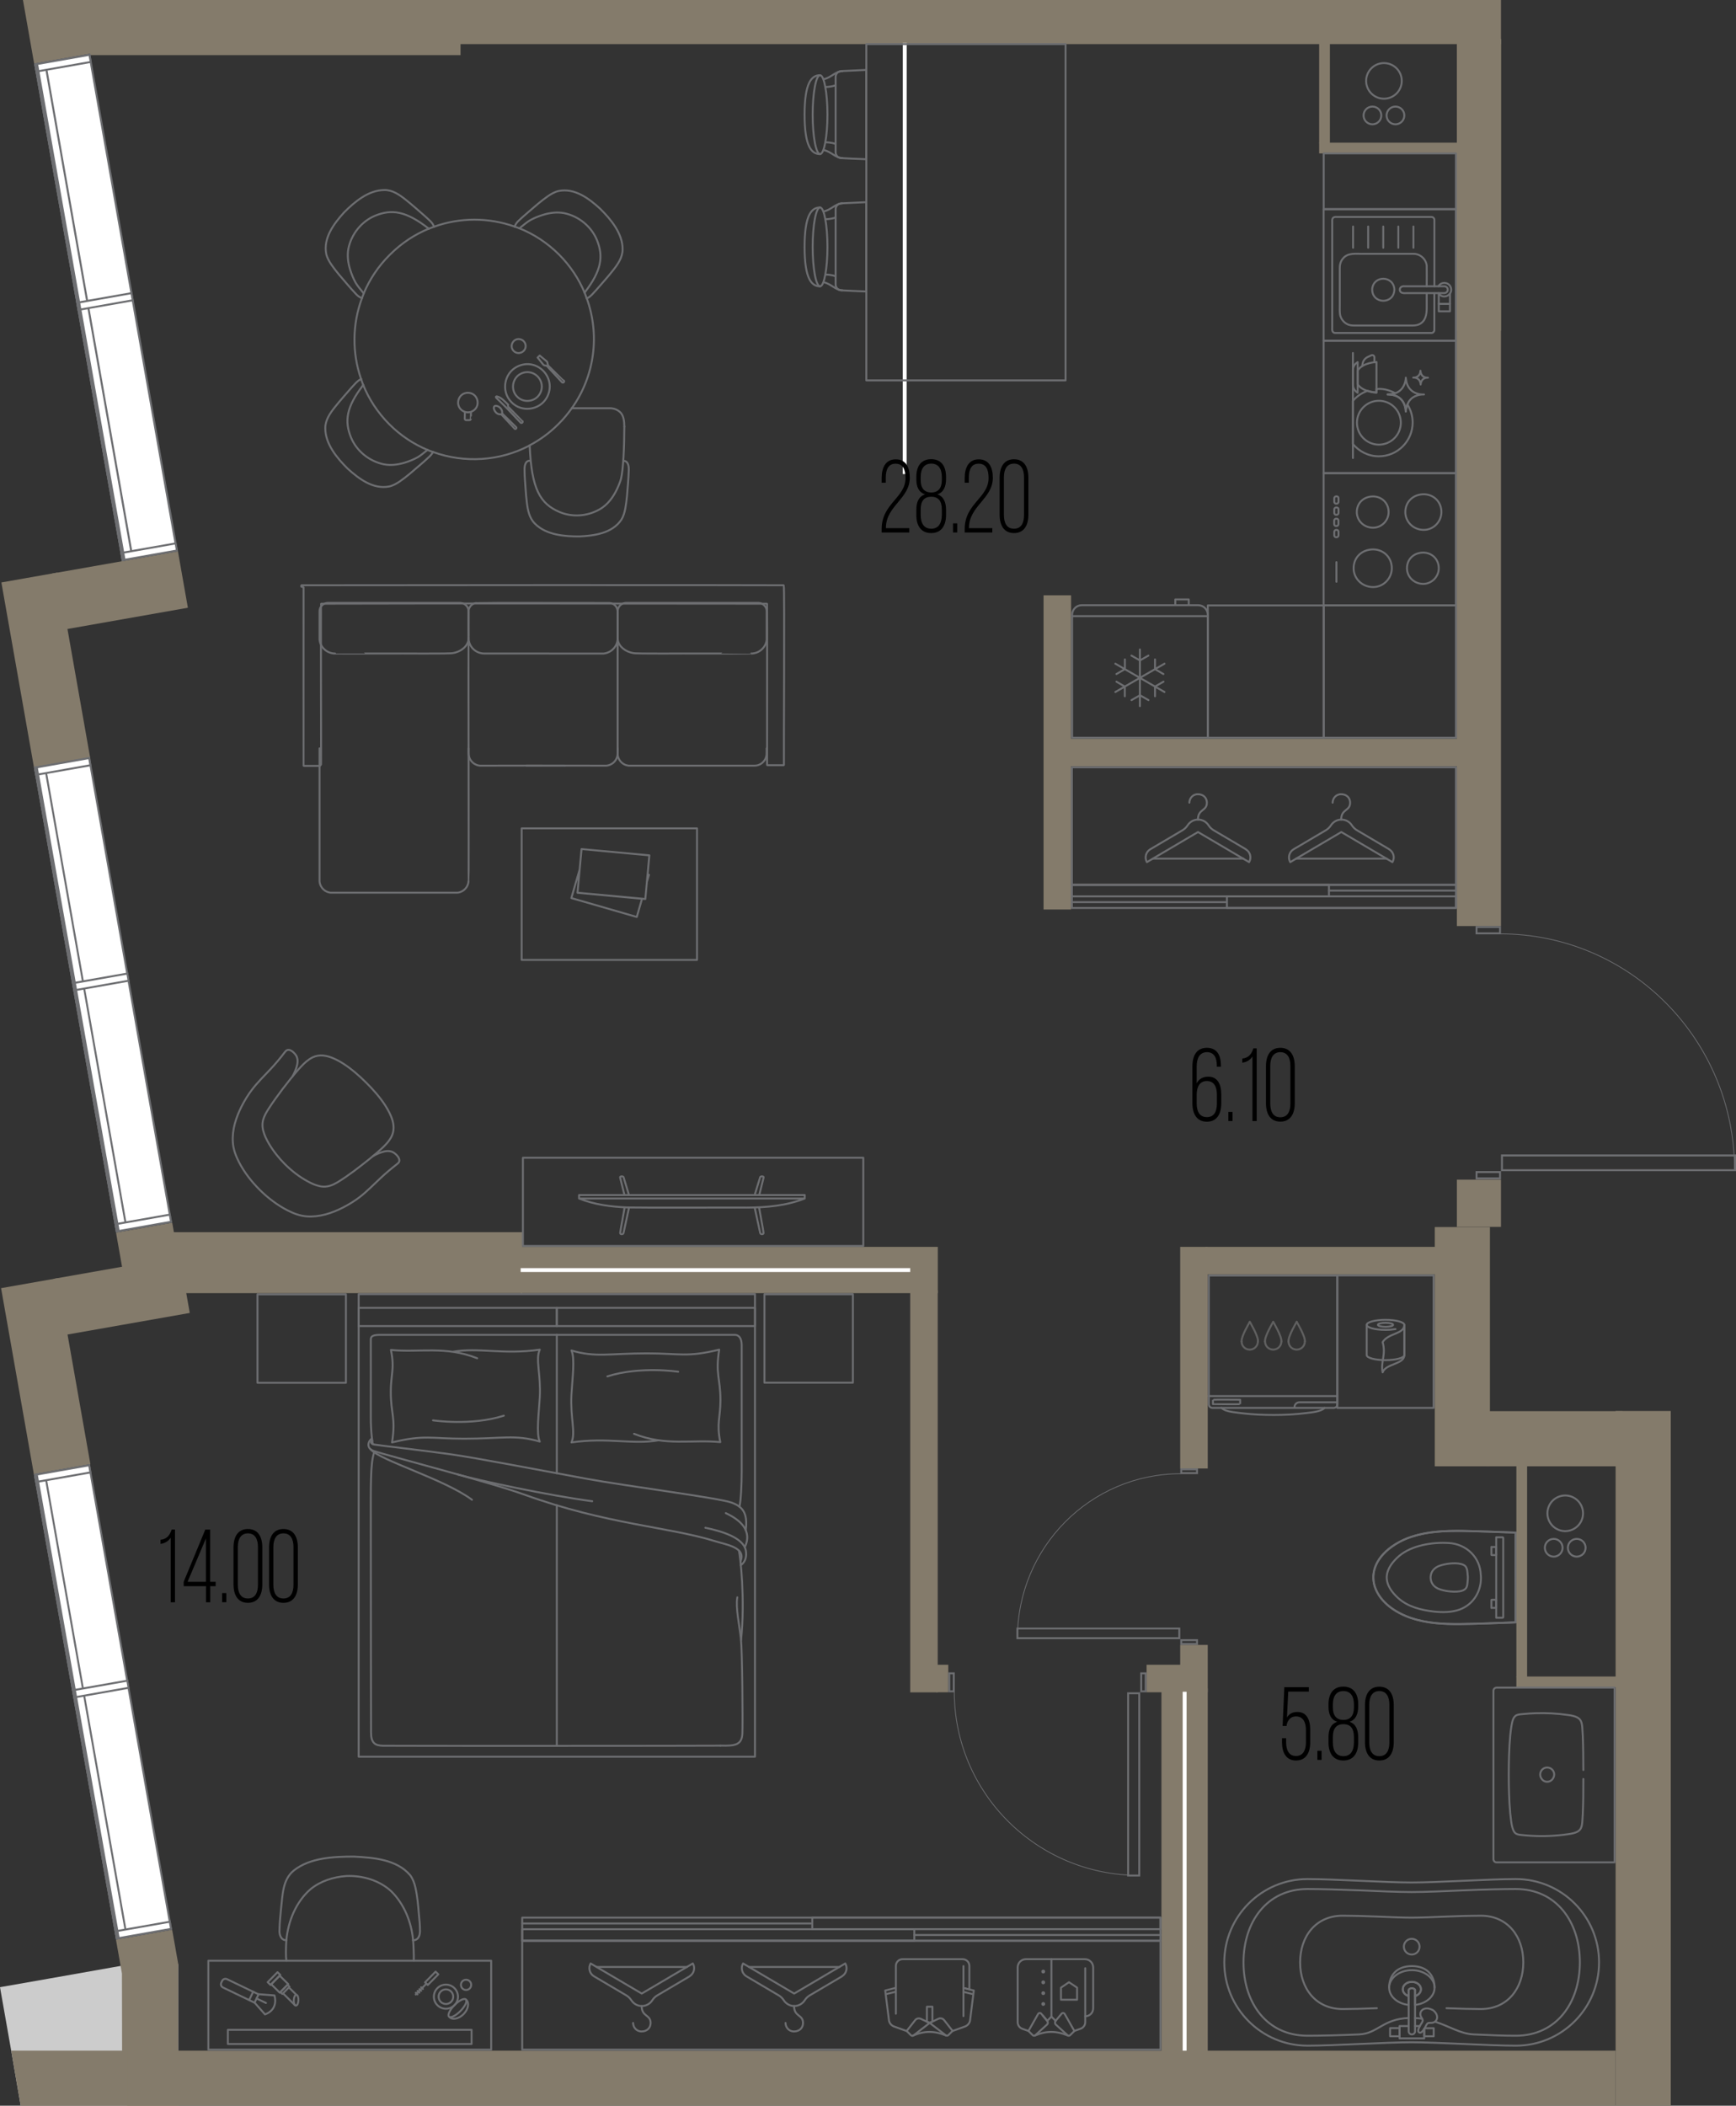 <?xml version="1.0" encoding="UTF-8"?><svg xmlns="http://www.w3.org/2000/svg" viewBox="0 0 223.23 270.7"><rect x="0" y="0" width="223.23" height="270.7" fill="#333333" stroke="none"/><defs><style>.cls-1{fill:#ccc;}.cls-1,.cls-2,.cls-3,.cls-4,.cls-5{stroke-width:0px;}.cls-2{fill:#6d6e71;}.cls-3{fill:#000;}.cls-6{stroke:#606060;}.cls-6,.cls-7{stroke-linecap:round;stroke-width:.25px;}.cls-6,.cls-7,.cls-8,.cls-9{fill:none;}.cls-6,.cls-7,.cls-9{stroke-linejoin:round;}.cls-4{fill:#847b6b;}.cls-7,.cls-10,.cls-9{stroke:#6d6e71;}.cls-8{stroke:#fff;}.cls-8,.cls-10{stroke-miterlimit:10;stroke-width:.5px;}.cls-10,.cls-5{fill:#fff;}.cls-9{stroke-width:.1px;}</style></defs><g id="_стены"><polygon class="cls-1" points="20.47 252.92 20.28 251.88 6.5 254.32 6.5 254.32 0 255.46 1.44 263.62 2.66 270.7 11.62 270.7 22.91 270.7 22.91 252.48 20.47 252.92"/><rect class="cls-4" x="187.34" y="5.03" width="5.67" height="114.02"/><rect class="cls-4" x="169.62" y="18.33" width="18.17" height="1.38" transform="translate(357.42 38.05) rotate(180)"/><rect class="cls-4" x="163.57" y="10.98" width="13.5" height="1.38" transform="translate(181.99 -158.64) rotate(90)"/><rect class="cls-4" x="194.99" y="215.51" width="12.93" height="1.38" transform="translate(402.91 432.41) rotate(180)"/><rect class="cls-4" x="181.99" y="201.22" width="27.39" height="1.38" transform="translate(397.59 6.23) rotate(90)"/><rect class="cls-4" x="2.24" y="74.06" width="7.33" height="24.36" transform="translate(-14.89 2.33) rotate(-10)"/><rect class="cls-4" x="15.53" y="157.76" width="7.34" height="7.72" transform="translate(-27.77 5.79) rotate(-10)"/><rect class="cls-4" x="11.76" y="67.71" width="7.36" height="16.42" transform="translate(87.52 47.54) rotate(80)"/><rect class="cls-4" x="2.19" y="164.77" width="7.38" height="24.27" transform="translate(-30.63 3.71) rotate(-10)"/><rect class="cls-4" x="11.96" y="158.35" width="7.36" height="16.49" transform="translate(176.99 122.26) rotate(80)"/><path class="cls-4" d="M22.92,252.48l-.78-4.4-7.23,1.27.6,3.38h0l.17.98v.05h0v.06s.02,9.8.02,9.8H1.44l1.22,7.09h20.25v-18.22h.01Z"/><rect class="cls-4" x="11.61" y="0" width="47.61" height="7.09"/><rect class="cls-4" x="58.41" width="134.6" height="5.67"/><rect class="cls-4" x="187.34" y="5.03" width="5.67" height="37.48"/><rect class="cls-4" x="16.36" y="263.62" width="191.39" height="7.09"/><rect class="cls-4" x="207.75" y="181.39" width="7.09" height="89.31"/><rect class="cls-4" x="187.34" y="151.65" width="5.67" height="6.07"/><rect class="cls-4" x="184.5" y="157.74" width="7.09" height="30.76"/><rect class="cls-4" x="191.11" y="181.41" width="17.53" height="7.09"/><rect class="cls-4" x="22" y="158.4" width="45.15" height="7.84"/><rect class="cls-4" x="66.95" y="160.29" width="53.64" height="5.95"/><rect class="cls-4" x="117.04" y="165.89" width="3.54" height="51.67"/><rect class="cls-4" x="151.76" y="160.29" width="3.54" height="28.49"/><rect class="cls-4" x="155" y="160.29" width="30.7" height="3.54"/><rect class="cls-4" x="120.4" y="214.01" width="1.54" height="3.54"/><rect class="cls-4" x="147.44" y="214.01" width="5.31" height="3.54"/><rect class="cls-4" x="151.76" y="211.46" width="3.54" height="6.09"/><rect class="cls-4" x="149.35" y="217.04" width="5.95" height="48"/><rect class="cls-4" x="134.19" y="76.53" width="3.54" height="40.39"/><rect class="cls-4" x="137.38" y="94.96" width="50.42" height="3.54"/><polygon class="cls-4" points="22.93 0 15.71 0 2.95 0 4.39 8.17 11.61 6.9 22.93 6.9 22.93 0"/></g><g id="_акустические_перегородки"><line class="cls-8" x1="116.34" y1="5.52" x2="116.33" y2="60.94"/><line class="cls-8" x1="66.95" y1="163.27" x2="117.04" y2="163.27"/><line class="cls-8" x1="152.33" y1="217.48" x2="152.33" y2="263.62"/></g><g id="_окна"><rect class="cls-5" x="9.7" y="188.52" width="7.08" height="60.52" transform="translate(-37.78 5.62) rotate(-10)"/><path class="cls-2" d="M11.37,188.51l10.48,59.36-6.73,1.19-10.48-59.36,6.73-1.19M11.57,188.22l-7.22,1.27,10.57,59.85,7.22-1.27-10.57-59.85h0Z"/><rect class="cls-5" x="9.74" y="189.02" width="1.3" height="60.52" transform="translate(-37.93 5.14) rotate(-10)"/><path class="cls-2" d="M5.67,189.51l10.48,59.36-1.03.18-10.48-59.36,1.03-.18M5.87,189.22l-1.52.27,10.57,59.85,1.52-.27-10.57-59.85h0Z"/><rect class="cls-5" x="14.88" y="247.66" width="7.09" height=".93" transform="translate(-42.79 6.97) rotate(-10)"/><path class="cls-2" d="M21.73,247.19l.12.67-6.73,1.19-.12-.67,6.73-1.19M21.93,246.9l-7.22,1.27.2,1.17,7.22-1.27-.2-1.17h0Z"/><rect class="cls-5" x="4.52" y="188.97" width="7.09" height=".93" transform="translate(-32.76 4.28) rotate(-10)"/><path class="cls-2" d="M11.36,188.51l.12.67-6.73,1.19-.12-.67,6.73-1.19M11.57,188.22l-7.22,1.27.2,1.17,7.22-1.27-.2-1.17h0Z"/><rect class="cls-5" x="9.42" y="216.67" width="7.09" height=".93" transform="translate(-37.5 5.55) rotate(-10)"/><path class="cls-2" d="M16.27,216.2l.12.67-6.73,1.19-.12-.67,6.73-1.19M16.47,215.91l-7.22,1.27.2,1.17,7.22-1.27-.2-1.17h0Z"/><line class="cls-10" x1="15.16" y1="249.3" x2="4.61" y2="189.59"/><rect class="cls-5" x="9.7" y="97.61" width="7.08" height="60.52" transform="translate(-22 4.24) rotate(-10)"/><path class="cls-2" d="M11.37,97.6l10.48,59.36-6.73,1.19-10.48-59.36,6.73-1.19M11.57,97.31l-7.22,1.27,10.57,59.85,7.22-1.27-10.57-59.85h0Z"/><rect class="cls-5" x="9.74" y="98.11" width="1.3" height="60.52" transform="translate(-22.14 3.76) rotate(-10)"/><path class="cls-2" d="M5.67,98.61l10.48,59.36-1.03.18-10.48-59.36,1.03-.18M5.87,98.32l-1.52.27,10.57,59.85,1.52-.27-10.57-59.85h0Z"/><rect class="cls-5" x="14.88" y="156.75" width="7.09" height=".93" transform="translate(-27.01 5.59) rotate(-10)"/><path class="cls-2" d="M21.73,156.29l.12.67-6.73,1.19-.12-.67,6.73-1.19M21.93,156l-7.22,1.27.2,1.17,7.22-1.27-.21-1.17h0Z"/><rect class="cls-5" x="4.52" y="98.07" width="7.09" height=".93" transform="translate(-16.98 2.89) rotate(-10)"/><path class="cls-2" d="M11.36,97.6l.12.67-6.73,1.19-.12-.67,6.73-1.19M11.57,97.31l-7.22,1.27.2,1.17,7.22-1.27-.2-1.17h0Z"/><rect class="cls-5" x="9.42" y="125.76" width="7.09" height=".93" transform="translate(-21.72 4.17) rotate(-10)"/><path class="cls-2" d="M16.27,125.3l.12.67-6.73,1.19-.12-.67,6.73-1.19M16.47,125.01l-7.22,1.27.2,1.17,7.22-1.27-.2-1.17h0Z"/><line class="cls-10" x1="15.16" y1="158.39" x2="4.61" y2="98.68"/><rect class="cls-5" x="10.09" y="7.17" width="7.08" height="64.71" transform="translate(-6.65 2.97) rotate(-9.99)"/><path class="cls-2" d="M11.4,7.19l11.19,63.48-6.73,1.19L4.68,8.37l6.73-1.19M11.61,6.9l-7.22,1.27,11.28,63.97,7.22-1.27L11.61,6.9h0Z"/><rect class="cls-5" x="10.14" y="7.67" width="1.3" height="64.71" transform="translate(-6.77 2.47) rotate(-9.98)"/><path class="cls-2" d="M5.7,8.19l11.19,63.48-1.03.18L4.67,8.37l1.03-.18M5.91,7.9l-1.52.27,11.28,63.97,1.52-.27L5.91,7.9h0Z"/><rect class="cls-5" x="15.63" y="70.46" width="7.08" height=".93" transform="translate(-12.02 4.41) rotate(-10)"/><path class="cls-2" d="M22.48,70l.12.67-6.73,1.19-.12-.67,6.73-1.19M22.68,69.71l-7.22,1.27.2,1.17,7.22-1.27-.2-1.17h0Z"/><rect class="cls-5" x="4.55" y="7.65" width="7.09" height=".93" transform="translate(-1.29 1.53) rotate(-10)"/><path class="cls-2" d="M11.4,7.19l.12.67-6.73,1.19-.12-.67,6.73-1.19M11.61,6.9l-7.22,1.27.2,1.17,7.22-1.27-.2-1.17h0Z"/><rect class="cls-5" x="9.95" y="38.29" width="7.08" height=".93" transform="translate(-6.52 2.93) rotate(-9.99)"/><path class="cls-2" d="M16.8,37.83l.12.67-6.72,1.19-.12-.67,6.72-1.19M17,37.54l-7.22,1.27.2,1.17,7.22-1.27-.2-1.17h0Z"/><line class="cls-10" x1="15.91" y1="72.1" x2="4.65" y2="8.26"/></g><g id="_двери"><path class="cls-2" d="M147.2,215.24v2.06h-.33v-2.06h.33M147.45,214.99h-.83v2.56h.83v-2.56h0Z"/><path class="cls-2" d="M122.52,215.24v2.06h-.33v-2.06h.33M122.77,214.99h-.83v2.56h.83v-2.56h0Z"/><path class="cls-9" d="M122.71,217.48c0,13.04,10.64,23.61,23.76,23.61"/><path class="cls-2" d="M146.37,217.8v23.18h-1.18v-23.18h1.18M146.62,217.55h-1.68v23.68s1.68,0,1.68,0v-23.68h0Z"/><path class="cls-2" d="M153.8,210.97v.24h-1.78v-.24h1.78M154.05,210.72h-2.28v.74h2.28v-.74h0Z"/><path class="cls-2" d="M153.8,189.01v.24h-1.78v-.24h1.78M154.05,188.76h-2.28v.74h2.28v-.74h0Z"/><path class="cls-9" d="M151.83,189.45c-11.6,0-21,9.46-21,21.14"/><path class="cls-2" d="M130.95,209.47h20.57v1h-20.57v-1M130.7,209.22v1.5h21.07v-1.49h-21.07Z"/><path class="cls-2" d="M192.76,150.8v.56h-2.77v-.56h2.77M193.01,150.55h-3.27v1.06h3.27v-1.06h0Z"/><path class="cls-2" d="M192.76,119.3v.56h-2.77v-.56h2.77M193.01,119.05h-3.27v1.06h3.27v-1.06h0Z"/><path class="cls-9" d="M192.91,120.05c16.64,0,30.13,13.58,30.13,30.32"/><path class="cls-2" d="M222.98,148.66v1.65h-29.72v-1.64h29.72M223.23,148.41h-30.22v2.15h30.22v-2.15h0Z"/></g><g id="_мебель"><g id="AG-FIXTURE"><g id="POLYLINE"><path class="cls-7" d="M170.33,180.99c-3.96,0-7.93,0-11.89,0-.57,0-1.14,0-1.71,0-.27,0-.54,0-.81,0-.28,0-.51-.24-.48-.52,0-2.5,0-7.46,0-7.46,0,0,0-6.15,0-9.04h16.53c0,.29,0,1.11,0,1.39,0,1.28,0,2.55,0,3.83,0,2.56,0,5.12,0,7.67,0,1.23,0,2.37,0,3.61,0,.43-.29.56-.68.52-.32,0-.64,0-.95,0Z"/></g><g id="POLYLINE-2"><line class="cls-7" x1="155.44" y1="179.47" x2="171.96" y2="179.47"/></g><g id="POLYLINE-3"><path class="cls-7" d="M170.33,180.99c-.27.27-.68.39-1.04.47-.45.1-.92.15-1.38.2-1.36.17-2.73.24-4.11.24-1.33,0-2.67-.06-3.99-.21-.46-.05-.93-.11-1.39-.18-.47-.08-1-.19-1.36-.53"/></g></g><path class="cls-7" d="M166.46,180.89c0-.34.28-.62.62-.62h4.84"/><path class="cls-7" d="M159.46,179.94s-3.49-.03-3.49.01c0,0,0,.55,0,.55,0,0,0,.01.01.01.02-.01,3.49.03,3.49-.01,0,0,0-.55,0-.55,0,0,0-.01-.01-.01Z"/><path class="cls-6" d="M167.79,172.45c0,.58-.47,1.05-1.05,1.05s-1.05-.47-1.05-1.05"/><path class="cls-6" d="M166.74,169.93s1.13,1.88,1.05,2.52"/><path class="cls-6" d="M166.74,169.93s-1.13,1.88-1.05,2.52"/><path class="cls-6" d="M164.77,172.45c0,.58-.47,1.05-1.05,1.05s-1.05-.47-1.05-1.05"/><path class="cls-6" d="M163.72,169.93s1.13,1.88,1.05,2.52"/><path class="cls-6" d="M163.72,169.93s-1.13,1.88-1.05,2.52"/><path class="cls-6" d="M161.75,172.45c0,.58-.47,1.05-1.05,1.05s-1.05-.47-1.05-1.05"/><path class="cls-6" d="M160.71,169.93s1.13,1.88,1.05,2.52"/><path class="cls-6" d="M160.71,169.93s-1.13,1.88-1.05,2.52"/><path class="cls-7" d="M177.05,258.16c-1.63.07-3.31.11-4.4.11-3.47,0-5.47-2.67-5.47-6s2-6,5.47-6c1.09,0,2.78.04,4.4.11,1.65.07,3.35.14,4.47.14s2.83-.07,4.48-.14c1.63-.07,3.31-.11,4.41-.11,3.47,0,5.47,2.68,5.47,6s-2,6-5.47,6c-1.09,0-2.78-.04-4.41-.11"/><path class="cls-7" d="M157.43,252.27h0c0-5.92,4.8-10.71,10.71-10.71,3.34,0,10.03.44,13.38.44s10.04-.44,13.39-.44c5.92,0,10.71,4.8,10.71,10.71h0c0,5.92-4.8,10.71-10.71,10.71-3.35,0-10.04-.44-13.39-.44s-10.03.44-13.38.44c-5.92,0-10.71-4.8-10.71-10.71h0Z"/><path class="cls-7" d="M181.14,259.42c-3.35.13-3.97,2-6.36,2.11-2.45.11-4.99.17-6.64.17-5.23,0-8.24-4.2-8.24-9.43s3.02-9.43,8.24-9.43c1.65,0,4.18.07,6.64.17,2.48.11,5.04.22,6.74.22s4.27-.11,6.75-.22c2.45-.11,4.99-.17,6.64-.17,5.22,0,8.24,4.21,8.24,9.43s-3.02,9.43-8.24,9.43c-1.65,0-2.95-.06-5.41-.17-1.7-.07-3.08-1.03-4.96-1.63"/><path class="cls-7" d="M182.86,259.51c-.29-.04-.59-.07-.9-.08"/><polygon class="cls-7" points="183.14 260.83 183.21 260.73 184.36 260.73 184.36 261.77 183.14 261.77 183.14 260.83"/><polyline class="cls-7" points="183.14 260.86 183.14 262.04 179.97 262.04 179.97 260.46 181.14 260.46"/><line class="cls-7" x1="181.96" y1="260.46" x2="182.58" y2="260.46"/><path class="cls-7" d="M181.14,257.74v-1.14c-.44-.14-.76-.48-.76-.88,0-.53.52-.95,1.17-.95s1.17.43,1.17.95c0,.41-.32.75-.76.88v1.14c1.42-.16,2.51-1.09,2.51-2.22,0-1.24-1.31-2.25-2.92-2.25s-2.92,1.01-2.92,2.25c0,1.14,1.09,2.07,2.51,2.22Z"/><path class="cls-7" d="M181.55,255.6c.33,0,.41.21.41.21v.8c.44-.14.76-.48.76-.88,0-.53-.52-.95-1.17-.95s-1.17.43-1.17.95c0,.41.32.75.76.88v-.8s.08-.21.41-.21Z"/><path class="cls-7" d="M181.55,261.53c.23,0,.41-.18.41-.41v-5.31s-.08-.21-.41-.21-.41.21-.41.21v5.31c0,.23.18.41.41.41Z"/><path class="cls-7" d="M184.16,258.37c-.44-.25-1.14-.29-1.43.21-.29.51.19.89.21,1.12.02.22-.18.41-.36.74s-.33.71-.09.84c.24.14.48-.19.68-.51s.26-.59.46-.69c.21-.1.78.12,1.07-.39s-.1-1.09-.54-1.34Z"/><path class="cls-7" d="M184.47,255.52c0-1.53-.92-2.77-2.92-2.77s-2.92,1.24-2.92,2.77"/><rect class="cls-7" x="178.75" y="260.73" width="1.22" height="1.05" transform="translate(358.72 522.5) rotate(180)"/><circle class="cls-7" cx="181.53" cy="250.25" r="1.01"/><g id="POLYLINE-4"><line class="cls-7" x1="194.88" y1="197.02" x2="194.88" y2="208.55"/></g><g id="POLYLINE-5"><path class="cls-7" d="M188.73,202.56c-.04-.42-.02-.9-.31-1.23-.54-.51-1.95-.38-2.63-.23-.46.1-.94.22-1.3.54-.76.63-.69,1.86.13,2.41.38.27.88.38,1.34.47.66.11,2.11.25,2.55-.36.12-.17.16-.38.18-.59.04-.33.07-.67.05-1Z"/></g><g id="POLYLINE-6"><path class="cls-7" d="M190.41,202.5c-.05-2.3-1.86-4.02-4.13-4.14-2.07-.13-4.74.29-6.36,1.66-.79.69-1.55,1.59-1.6,2.68-.04,1.09.69,2.03,1.46,2.73,1.25,1.13,2.95,1.55,4.59,1.74,1.11.12,2.27.12,3.33-.26,1.84-.68,2.86-2.48,2.72-4.4Z"/></g><g id="POLYLINE-7"><path class="cls-7" d="M194.88,197.02c-2.29-.08-4.58-.17-6.86-.22-2.15-.02-4.35.07-6.41.73-2.73.83-5.81,3.29-4.82,6.46.71,2.05,2.71,3.35,4.68,4.02,2.09.7,4.32.8,6.51.77,2.3-.04,4.61-.14,6.9-.22.02-3.84,0-7.7,0-11.54Z"/></g><g id="POLYLINE-8"><path class="cls-7" d="M194.88,197.02c-2.17-.07-4.34-.17-6.51-.21-2.69-.05-5.49.04-7.97,1.18-5.75,2.76-4.64,8.06,1.01,10,2,.68,4.14.8,6.24.79,2.41-.02,4.82-.14,7.23-.22"/></g><g id="POLYLINE-9"><line class="cls-7" x1="194.88" y1="208.55" x2="194.88" y2="197.02"/></g><path class="cls-7" d="M193.3,207.89v-10.2s-.04-.07-.09-.07h-.81s0,10.35,0,10.35h.81s.09-.03.09-.07Z"/><g id="POLYLINE-10"><path class="cls-7" d="M191.78,206.71c0-.34,0-.69,0-1.03.01-.03,0-.01.03-.02.14-.01.29,0,.43,0,.03,0,.13-.02.16,0,.03.02,0,.15,0,.18v.82s0,.03-.01.04c-.2,0-.4,0-.6,0Z"/></g><g id="POLYLINE-11"><path class="cls-7" d="M191.78,198.86c0,.34,0,.69,0,1.03.01.03,0,.01.03.02.14.01.29,0,.43,0,.03,0,.13.02.16,0,.03-.02,0-.15,0-.18v-.82s0-.03-.01-.04c-.2,0-.4,0-.6,0Z"/></g><g id="AG-FURNITURE"><g id="POLYLINE-13"><path class="cls-7" d="M36.65,149.67c-.79-.79-1.49-1.67-2.06-2.63-.31-.53-.59-1.09-.74-1.68-.01-.05-.03-.11-.04-.16-.07-.34-.08-.7-.02-1.04.01-.07.03-.14.05-.21.14-.5.41-.96.69-1.4.54-.84,1.19-1.73,1.79-2.53.64-.84,1.38-1.77,2.08-2.56.42-.47.86-.94,1.38-1.29.32-.22.68-.38,1.07-.45.44-.08.9-.03,1.33.09.7.19,1.36.54,1.97.93,1.07.69,2.04,1.55,2.94,2.44.9.9,1.76,1.86,2.45,2.93.39.61.74,1.26.94,1.96.11.39.16.81.11,1.22-.04.36-.17.7-.35,1.01-.25.43-.59.8-.95,1.15-.55.53-1.21,1.08-1.8,1.56-1.29,1.03-2.65,2.1-4.06,2.96-.33.19-.68.38-1.05.48-.35.1-.73.13-1.1.07-.03,0-.08-.01-.1-.02-.58-.11-1.12-.36-1.63-.64-1.07-.58-2.04-1.34-2.9-2.19Z"/></g><g id="POLYLINE-14"><path class="cls-7" d="M47.96,148.62c.46-.25.94-.47,1.45-.59.31-.07.65-.09.96.02.11.04.22.1.31.16.22.16.43.36.57.6.01.02.02.05.03.07,0,.01.01.03.02.04,0,.03.02.05.03.08.01.05.02.09.02.13,0,.04,0,.08,0,.12,0,0,0,0,0,0-.01.05-.03.1-.06.15h0s-.01.03-.02.04c0,0,0,.01-.01.02,0,0-.01.02-.02.02,0,0-.02.02-.02.02-.06.06-.12.11-.18.16-.73.56-1.49,1.21-2.16,1.84-.75.71-1.78,1.74-2.59,2.36-.67.52-1.42.98-2.18,1.37-1.43.73-3.03,1.26-4.66,1.14-.88-.06-1.71-.38-2.49-.78-1.32-.68-2.52-1.6-3.57-2.64-1.05-1.05-1.98-2.24-2.66-3.56-.41-.8-.74-1.66-.79-2.56-.11-1.6.41-3.17,1.12-4.59.39-.76.84-1.51,1.36-2.18.61-.82,1.64-1.85,2.35-2.6.63-.67,1.28-1.44,1.83-2.17.05-.06.1-.13.16-.18,0,0,.02-.02.02-.02,0,0,.02-.01.02-.02,0,0,.01,0,.02-.01,0,0,.03-.02.03-.02h0s0-.01,0-.01c0,0,0,0,0,0,.06-.04.13-.05.19-.06.04,0,.08,0,.11,0,.02,0,.04,0,.06.01.01,0,.02,0,.03,0,.03,0,.05.02.08.03.01,0,.03.01.04.02.02.01.05.02.07.03.24.13.44.34.6.56.07.1.12.2.16.31.11.31.09.64.02.96-.11.51-.34,1-.58,1.46"/></g></g><path class="cls-7" d="M98.58,96.21c0,.15.01.69-.01.84-.02.13-.05.26-.1.39-.2.5-.67.89-1.2.97-.08.01-.17.02-.25.02-.04,0-16,0-16.04,0-.05,0-.1,0-.14,0-.19-.02-.38-.07-.55-.16-.27-.13-.49-.34-.65-.6-.09-.15-.15-.31-.19-.47-.02-.07-.03-.15-.03-.22,0-.03,0-.07,0-.11,0-.02,0-14.83,0-14.84"/><path class="cls-7" d="M89.12,84.01c-.29-.02-7.61.06-7.7-.06,0,0-.03,0-.03,0-.47-.09-.92-.28-1.29-.59-.34-.28-.6-.67-.66-1.11,0-.06-.01-.12-.02-.18,0-.01,0-.03,0-.04,0-.04,0-3.43,0-3.47,0-.09.02-.19.05-.28.11-.37.42-.66.79-.75.07-.02.14-.03.21-.03.11,0,16.97,0,17.07,0,.13,0,.25.03.37.08.21.09.4.25.52.44.11.17.16.37.16.58,0,.04,0,3.43,0,3.47,0,.05,0,.11,0,.16-.02.18-.06.36-.13.53-.22.54-.68.97-1.23,1.15-.15.05-.31.08-.47.1-.05,0-.11,0-.16,0,0,.01-7.46,0-7.46,0h0Z"/><path class="cls-7" d="M41.09,96.21c0,.1,0,16.99,0,17.08,0,.11.03.22.06.33.1.37.35.69.67.9.21.13.46.22.71.24.05,0,.09,0,.14,0,.11,0,16.01,0,16.11,0,.14,0,.27-.04.4-.08.32-.11.6-.32.79-.6.13-.19.22-.42.26-.65.01-.06.02-.13.02-.2.05-.06-.03-31.15,0-31.21"/><path class="cls-7" d="M50.56,84.01c.29-.02,7.61.06,7.7-.06,0,0,.03,0,.03,0,.47-.09.92-.28,1.29-.59.34-.28.61-.68.66-1.13.03-.05,0-3.56.01-3.68,0-.09-.02-.19-.05-.28-.11-.37-.43-.66-.81-.74-.06-.01-.13-.02-.19-.03-.13,0-16.96,0-17.08,0-.12,0-.24.03-.35.08-.21.09-.4.25-.52.44-.11.17-.16.37-.16.58,0,.04,0,3.43,0,3.47,0,.05,0,.11,0,.16.02.18.06.36.13.53.22.54.68.97,1.23,1.15.15.05.31.08.47.1.05,0,.11,0,.16,0,0,.01,7.46,0,7.46,0h0Z"/><path class="cls-7" d="M70.62,84.01s-8.35,0-8.38,0c-.06,0-.12,0-.18-.01-.15-.02-.3-.05-.45-.1-.67-.22-1.19-.82-1.32-1.51-.06-.16-.03-3.61-.03-3.86,0-.14.04-.27.1-.39.13-.28.38-.49.66-.58.08-.03.17-.04.25-.05.03-.02,17,0,17.05,0,.24,0,.49.09.68.24.2.16.33.37.39.62.02.08.03.16.03.24v3.43s0,.08,0,.11c0,.04,0,.09-.01.14-.08.71-.58,1.33-1.24,1.59-.18.07-.37.12-.56.14-.05,0-.11,0-.16,0-.04,0-6.77,0-6.82,0Z"/><path class="cls-7" d="M79.42,96.21c0,.23.02.74-.03.96-.07.35-.26.66-.53.89-.14.12-.31.21-.48.28-.13.05-.27.07-.4.09-.03,0-.07,0-.11,0-.02,0-10.15-.02-10.18-.01"/><path class="cls-7" d="M60.26,96.21c0,.23-.02.74.03.96.07.35.26.66.53.89.14.12.31.21.48.28.13.05.27.07.4.09.03,0,.07,0,.11,0,.02,0,10.82-.02,10.84-.01"/><path class="cls-7" d="M38.74,75.4s0-.01,0-.01c0,0,0-.01,0-.01,0,0,0-.01,0-.01,0,0,0-.01,0-.01,0,0,0-.01,0-.01,0,0,0-.01,0-.01,0,0,0-.01,0-.01,0,0,0-.01,0-.01,0,0,0-.01,0-.01,0,0,0-.01,0-.01,0-.01,0-.01,0-.01,0-.01,0-.01,0-.01,0-.01.01-.01.01-.01,0,0,.01-.01.01-.01,0,0,.01-.01.01-.01.01,0,.01-.01.01-.01.01,0,.01,0,.01,0,.01,0,.01,0,.01,0,0,0,.01,0,.01,0,0,0,.01,0,.01,0,0,0,.01,0,.01,0,0,0,.01,0,.01,0,4-.02,57.85-.04,61.85,0,0,0,0,0,.01,0,0,0,0,0,.01,0,0,0,0,0,.01,0,0,0,0,0,.01,0,0,0,0,0,.01,0,0,0,0,0,.01.01,0,0,0,0,.01.01,0,0,0,0,.01.01,0,0,0,0,.01.01,0,0,0,0,0,.01,0,0,0,0,0,.01,0,0,0,0,0,.01.12.18-.01,22.76.02,22.96,0,0,0,0,0,.01,0,0,0,0,0,.01,0,0,0,0,0,.01,0,0,0,0,0,.01,0,0,0,0,0,.01,0,0,0,0,0,.01,0,0,0,0-.01.01,0,0,0,0-.01.01,0,0,0,0-.01.01,0,0,0,0-.01.01,0,0,0,0-.01,0,0,0,0,0-.01,0,0,0,0,0-.01,0,0,0,0,0-.01,0,0,0,0,0-.01,0,0,0,0,0-.01,0,0,0,0,0-.01,0,0,0,0,0-.01,0,0,0,0,0-.01,0,0,0,0,0-.01,0,0,0,0,0-.01,0,0,0,0,0-.01,0,0,0,0,0-.01,0h-1.82s0,0-.01,0c0,0,0,0-.01,0,0,0,0,0-.01,0,0,0,0,0-.01,0,0,0,0,0-.01,0,0,0,0,0-.01,0,0,0,0,0-.01,0,0,0,0,0-.01,0,0,0,0,0-.01,0,0,0,0,0-.01,0,0,0,0,0-.01,0,0,0,0,0-.01,0,0,0,0,0-.01,0,0,0,0,0-.01-.01,0,0,0,0-.01-.01,0,0,0,0-.01-.01,0,0,0,0-.01-.01,0,0,0,0,0-.01,0,0,0,0,0-.01,0,0,0,0,0-.01,0,0,0,0,0-.01,0,0,0,0,0-.01,0,0,0,0,0-.01,0,0,0,0,0-.01,0,0,0,0,0-.01,0,0,0,0,0-.01,0,0,0,0,0-.01,0,0,0,0,0-.01,0,0,0,0,0-.01,0,0,0,0,0-.01-.01-.07.02-20.42,0-20.48,0,0,0,0,0-.01,0,0,0,0,0-.01,0,0,0,0,0-.01,0,0,0,0,0-.01,0,0,0,0,0-.01,0,0,0,0,0-.01,0,0,0,0,0-.01,0,0,0,0-.01-.01,0,0,0,0-.01-.01,0,0,0,0-.01-.01,0,0,0,0-.01-.01,0,0,0,0-.01,0,0,0,0,0-.01,0,0,0,0,0-.01,0,0,0,0,0-.01,0,0,0,0,0-.01,0,0,0,0,0-.01,0-14.3-.01-42.88-.05-57.17,0,0,0-.01,0-.01,0,0,0-.01,0-.01,0-.01,0-.01,0-.01,0-.01,0-.01,0-.01,0-.01,0-.01.01-.01.01,0,0-.01.01-.01.01,0,0-.01.01-.01.01,0,.01-.01.01-.01.01,0,.01,0,.01,0,.01,0,.01,0,.01,0,.01,0,0,0,.01,0,.01,0,0,0,.01,0,.01,0,0,0,.01,0,.01,0,0,0,.01,0,.01,0,0,0,.01,0,.01,0,0,0,.01,0,.01-.05.07.02,20.42,0,20.49-.01.14-.13.24-.26.24h-1.82s-.01,0-.01,0c0,0-.01,0-.01,0,0,0-.01,0-.01,0,0,0-.01,0-.01,0,0,0-.01,0-.01,0,0,0-.01,0-.01,0,0,0-.01,0-.01,0,0,0-.01,0-.01,0,0,0-.01,0-.01,0,0,0-.01,0-.01,0,0,0-.01,0-.01,0-.01,0-.01,0-.01,0-.01,0-.01,0-.01,0-.01,0-.01-.01-.01-.01,0,0-.01-.01-.01-.01,0,0-.01-.01-.01-.01,0-.01-.01-.01-.01-.01,0-.01,0-.01,0-.01,0-.01,0-.01,0-.01,0,0,0-.01,0-.01,0,0,0-.01,0-.01,0,0,0-.01,0-.01,0,0,0-.01,0-.01,0,0,0-.01,0-.01,0,0,0-.01,0-.01,0,0,0-.01,0-.01,0,0,0-.01,0-.01,0,0,0-.01,0-.01-.01-.03,0-22.75,0-22.79Z"/><path class="cls-7" d="M67.08,123.4v-16.91s22.55,0,22.55,0v16.91s-22.55,0-22.55,0ZM74.78,109.15l-.52,5.61,8.72.81.52-5.61-8.72-.81ZM83.18,113.39l.27-.93-.18-.05-.09.98ZM82.56,115.54l-8.3-.77.28-3.01-1.07,3.69,8.41,2.43.68-2.34Z"/><path class="cls-7" d="M54.97,57.84c-.49.4-.91.73-1.22.92-.53.3-1.11.53-1.69.71-.87.27-1.8.39-2.7.22-1.87-.39-3.5-1.69-4.23-3.46-.84-2.08-.63-3.88,1.58-6.74"/><path class="cls-7" d="M55.67,58.1c-.11.25-.32.48-.51.65-.41.4-.85.77-1.28,1.14-.8.69-1.59,1.39-2.46,1.99-.43.29-.88.55-1.38.66-2.06.4-3.89-.99-5.33-2.29-1.37-1.36-2.88-3.16-2.88-5.19-.02-1.04.61-1.94,1.23-2.72.34-.43.69-.84,1.05-1.26.36-.42.73-.84,1.1-1.26.3-.3.76-.92,1.24-1.09"/><path class="cls-7" d="M75.17,37.62c2.22-2.87,2.43-4.68,1.59-6.76-.73-1.77-2.36-3.08-4.23-3.46-.9-.17-1.83-.05-2.7.22-.58.18-1.16.41-1.69.71-.34.21-.81.57-1.35,1.02"/><path class="cls-7" d="M75.45,38.36c.48-.17.93-.79,1.23-1.09.37-.42.73-.84,1.1-1.26.36-.41.71-.83,1.05-1.26.62-.78,1.24-1.68,1.23-2.72,0-2.03-1.51-3.83-2.88-5.19-1.43-1.31-3.27-2.7-5.33-2.29-.5.11-.96.37-1.38.66-.87.6-1.66,1.3-2.46,1.99-.43.38-.87.74-1.28,1.14-.22.19-.47.49-.54.8"/><path class="cls-7" d="M46.77,37.72c-.46-.55-.84-1.03-1.04-1.38-.3-.53-.53-1.11-.71-1.69-.27-.87-.39-1.8-.22-2.7.39-1.87,1.69-3.5,3.46-4.23,2.11-.85,3.93-.62,6.88,1.68"/><path class="cls-7" d="M46.55,38.31c-.31-.07-.61-.32-.81-.55-.4-.41-.77-.85-1.14-1.28-.69-.8-1.39-1.59-1.99-2.46-.29-.43-.55-.88-.66-1.38-.4-2.06.99-3.89,2.29-5.33,1.36-1.37,3.16-2.88,5.19-2.88,1.04-.02,1.94.61,2.72,1.23.43.34.84.69,1.26,1.05.42.36.84.73,1.26,1.1.33.33,1.04.84,1.13,1.36"/><path class="cls-7" d="M80.28,54.85c-.01-.66-.06-1.47-.59-1.91-.38-.33-.86-.48-1.35-.46-.8,0-1.6,0-2.4,0-.8,0-1.6,0-2.4,0"/><path class="cls-7" d="M80.28,54.85c0,2.62-.14,5.52-.42,6.67-.07.29-.19.58-.3.86-.46,1.12-1.13,2.21-2.15,2.91-1.6,1.05-3.66,1.28-5.44.54-2.52-1.07-3.63-2.95-3.86-8.57"/><path class="cls-7" d="M68.11,59.23c-.59,0-.68.75-.66,1.21,0,.83.09,1.65.14,2.47.04.54.08,1.09.15,1.63.11.99.31,2.07,1.06,2.79,1.43,1.44,3.78,1.64,5.71,1.63,1.94-.09,4.22-.41,5.39-2.15.27-.43.41-.94.51-1.45.19-1.04.26-2.1.34-3.15.04-.57.09-1.14.1-1.71.03-.48-.04-1.24-.65-1.25"/><path class="cls-7" d="M73.54,52.46c-.5.7-1.05,1.38-1.68,2l-.1.1c-1.11,1.11-2.35,2-3.67,2.7"/><path class="cls-7" d="M75.17,37.62c.1.24.19.49.28.74"/><path class="cls-7" d="M55.67,58.1c4.04,1.47,8.58,1.2,12.43-.83"/><path class="cls-7" d="M46.77,37.72c.75-1.79,1.85-3.47,3.32-4.93l.09-.09c1.47-1.46,3.15-2.56,4.95-3.3"/><path class="cls-7" d="M55.14,29.4c.22-.09.44-.17.67-.25"/><path class="cls-7" d="M54.97,57.84c.23.1.47.18.7.26"/><path class="cls-7" d="M55.8,29.15c3.35-1.21,7.02-1.21,10.38-.02"/><path class="cls-7" d="M54.97,57.84c-1.79-.75-3.47-1.85-4.93-3.32-1.48-1.49-2.6-3.21-3.34-5.04"/><path class="cls-7" d="M46.55,38.31c.07-.2.14-.39.22-.58"/><path class="cls-7" d="M66.79,29.35c-.2-.08-.41-.14-.61-.22"/><path class="cls-7" d="M46.43,48.72c.09.25.17.51.27.76"/><path class="cls-7" d="M73.54,52.46c2.96-4.16,3.6-9.45,1.91-14.11"/><path class="cls-7" d="M75.17,37.62c-.74-1.77-1.83-3.43-3.26-4.87-1.51-1.51-3.25-2.65-5.12-3.4"/><path class="cls-7" d="M46.55,38.31c-1.25,3.35-1.29,7.04-.12,10.42"/><g id="_2D_AG-DETAILS-DIAGRAM"><g id="POLYLINE-15"><path class="cls-7" d="M66.49,50.98c-.86-.86-.62-2.38.47-2.93,1.65-.84,3.37.95,2.46,2.57-.59,1.05-2.1,1.24-2.93.36h0Z"/></g></g><g id="POLYLINE-16"><path class="cls-7" d="M66.05,45.12c-.67-.7.07-1.81.97-1.47.24.09.43.29.52.53.32.91-.82,1.62-1.5.93Z"/></g><g id="POLYLINE-17"><path class="cls-7" d="M60.56,53.02s-.01.82-.02.82c0,.09-.09.18-.18.17h-.42c-.09,0-.18-.09-.18-.18,0,0,.02-.82.02-.82"/></g><g id="POLYLINE-18"><path class="cls-7" d="M60.18,50.49c-1.35,0-1.77,1.81-.55,2.4.33.15.71.16,1.04.01,1.23-.55.86-2.38-.49-2.41Z"/></g><g id="POLYLINE-19"><path class="cls-7" d="M64.25,53.25c.09,0,.2.01.27.08,0,.01,1.65,1.77,1.66,1.78.05.05.12.05.17,0,0,0,0,0,0,0,.06-.05.07-.14.02-.19,0,0-1.73-1.7-1.73-1.7-.1-.11-.06-.27-.09-.4-.1-.35-.47-.67-.84-.65-.18.02-.25.22-.2.38.09.34.37.69.74.71Z"/></g><g id="POLYLINE-20"><path class="cls-7" d="M65.34,52.02s.01.02,0,.03c-.04.1-.03.21.05.28,0,0,1.78,1.77,1.78,1.78.14.14-.09.37-.23.22,0,0-1.75-1.84-1.75-1.84-.35-.36-1.03-1.01-1.4-1.37-.07-.07,0-.19.1-.16.6.14,1.02.66,1.45,1.07Z"/></g><g id="POLYLINE-21"><path class="cls-7" d="M69.14,45.97h0s0,0,0,0c.04.05.65.83.68.86.07.09.17.15.28.16.1,0,.2.04.27.11,0,0,1.89,2.03,1.9,2.04.06.07.18.06.23-.01.06-.06.06-.15,0-.21,0,0-1.98-1.95-1.99-1.95-.15-.16-.05-.42-.25-.55-.02-.01-.81-.68-.86-.71,0,0-.27.26-.27.26Z"/></g><g id="POLYLINE-22"><path class="cls-7" d="M65.76,51.69c-1.34-1.34-.96-3.7.73-4.55,2.56-1.3,5.22,1.48,3.81,3.99-.92,1.63-3.26,1.92-4.54.56Z"/></g><rect class="cls-7" x="137.83" y="113.75" width="49.39" height="2.97"/><rect class="cls-7" x="137.83" y="98.64" width="49.39" height="15.11"/><path class="cls-7" d="M170.89,114.49h16.33s-16.33,0-16.33,0Z"/><path class="cls-7" d="M137.83,115.97h19.76s-19.76,0-19.76,0Z"/><rect class="cls-7" x="157.77" y="115.23" width="29.46" height="1.48"/><rect class="cls-7" x="137.83" y="113.75" width="33.06" height="1.48"/><path class="cls-7" d="M152.94,103.19c0-.5.38-1.09,1.09-1.09s1.16.47,1.16,1.09c0,1.1-1.15.78-1.15,2.18"/><path class="cls-7" d="M160.21,109.18l-4.15-2.45c-.27-.16-.49-.38-.66-.64-.28-.44-.78-.73-1.34-.73s-1.05.29-1.34.73c-.17.26-.39.48-.66.64l-4.15,2.45c-.57.34-.76,1.08-.43,1.65l6.57-3.87,6.57,3.87h0c.34-.57.15-1.31-.43-1.65Z"/><line class="cls-7" x1="159.89" y1="110.38" x2="148.24" y2="110.38"/><path class="cls-7" d="M171.36,103.19c0-.5.38-1.09,1.09-1.09s1.16.47,1.16,1.09c0,1.1-1.15.78-1.15,2.18"/><path class="cls-7" d="M178.64,109.18l-4.15-2.45c-.27-.16-.49-.38-.66-.64-.28-.44-.78-.73-1.34-.73s-1.05.29-1.34.73c-.17.26-.39.48-.66.64l-4.15,2.45c-.57.34-.76,1.08-.43,1.65l6.57-3.87,6.57,3.87h0c.34-.57.15-1.31-.43-1.65Z"/><line class="cls-7" x1="178.31" y1="110.38" x2="166.66" y2="110.38"/><path class="cls-7" d="M111.01,160.17h-43.77s0-11.34,0-11.34h43.77s0,11.34,0,11.34ZM74.46,154.07v-.44s29.02,0,29.02,0v.44s-29.02,0-29.02,0ZM96.05,155.24c2.51-.01,5.08-.24,7.43-1.17-9.23,0-19.71,0-29.02,0,1.95.78,4.07,1.06,6.16,1.15,3.36.06,12.06,0,15.43.02ZM97.04,155.23c.23,1.05.45,2.08.68,3.13.02.11.03.24.15.28.15.06.34,0,.31-.19-.07-.51-.18-1.03-.27-1.54-.1-.56-.2-1.12-.3-1.68M97.04,153.63c.23-.72.45-1.44.67-2.17.02-.08.03-.19.15-.22.16-.04.36,0,.33.14-.18.75-.38,1.5-.56,2.25M80.88,153.63c-.22-.73-.44-1.44-.66-2.17-.02-.08-.03-.19-.15-.22-.16-.04-.36,0-.33.14.18.75.38,1.5.56,2.25M80.89,155.23c-.23,1.05-.45,2.08-.68,3.13-.02.11-.03.24-.15.28-.15.06-.34,0-.31-.19.07-.51.18-1.03.27-1.54.1-.56.2-1.12.3-1.68"/><rect class="cls-7" x="67.15" y="246.52" width="82.07" height="2.97"/><rect class="cls-7" x="67.15" y="249.49" width="82.07" height="14"/><path class="cls-7" d="M117.58,248.75h31.64s-31.64,0-31.64,0Z"/><path class="cls-7" d="M67.15,247.27h37.13s-37.13,0-37.13,0Z"/><rect class="cls-7" x="104.45" y="246.52" width="44.77" height="1.48"/><rect class="cls-7" x="67.15" y="248.01" width="50.42" height="1.48"/><path class="cls-7" d="M101.01,260.06c0,.5.38,1.09,1.09,1.09s1.16-.47,1.16-1.09c0-1.1-1.15-.78-1.15-2.18"/><path class="cls-7" d="M108.28,254.06l-4.15,2.45c-.27.16-.49.38-.66.64-.28.44-.78.73-1.34.73s-1.05-.29-1.34-.73c-.17-.26-.39-.48-.66-.64l-4.15-2.45c-.57-.34-.76-1.08-.43-1.65l6.57,3.87,6.57-3.87h0c.34.57.15,1.31-.43,1.65Z"/><line class="cls-7" x1="107.95" y1="252.86" x2="96.3" y2="252.86"/><path class="cls-7" d="M81.41,260.06c0,.5.38,1.09,1.09,1.09s1.16-.47,1.16-1.09c0-1.1-1.15-.78-1.15-2.18"/><path class="cls-7" d="M88.68,254.06l-4.15,2.45c-.27.16-.49.38-.66.64-.28.44-.78.73-1.34.73s-1.05-.29-1.34-.73c-.17-.26-.39-.48-.66-.64l-4.15-2.45c-.57-.34-.76-1.08-.43-1.65l6.57,3.87,6.57-3.87h0c.34.57.15,1.31-.43,1.65Z"/><line class="cls-7" x1="88.35" y1="252.86" x2="76.71" y2="252.86"/><path class="cls-7" d="M132.25,261.09l-.79-.28c-.36-.13-.6-.47-.6-.85v-7.04c0-.58.47-1.06,1.06-1.06h7.59c.58,0,1.06.47,1.06,1.06v5.26c0,.57-.46,1.02-1.02,1.02h0"/><path class="cls-7" d="M139.55,253.02v6.93c0,.38-.24.72-.6.85l-.79.28"/><path class="cls-7" d="M137.3,261.66l-1.52-1.38c-.14-.13-.16-.35-.04-.49l.79-.95c.12-.11.3-.08.38.06l1.24,2.19-.55.55c-.08.08-.21.09-.3.02Z"/><path class="cls-7" d="M132.8,261.64l-.55-.55,1.24-2.19c.08-.14.26-.17.38-.06l.79.95c.12.15.11.36-.04.49l-1.52,1.38c-.09.07-.22.06-.3-.02Z"/><path class="cls-7" d="M133.05,261.69c1.46-.63,2.75-.65,4.3,0"/><polyline class="cls-7" points="135.2 251.86 135.2 259.25 134.66 259.79 134.09 259.1"/><polygon class="cls-7" points="138.5 255.52 137.46 254.82 136.43 255.52 136.43 257.07 138.5 257.07 138.5 255.52"/><circle class="cls-7" cx="134.15" cy="257.62" r=".12"/><circle class="cls-7" cx="134.15" cy="256.23" r=".12"/><circle class="cls-7" cx="134.15" cy="254.84" r=".12"/><circle class="cls-7" cx="134.15" cy="253.45" r=".12"/><line class="cls-7" x1="135.2" y1="259.25" x2="135.75" y2="259.79"/><path class="cls-7" d="M115.2,258.87v-6.15c0-.47.38-.86.86-.86h7.73c.47,0,.86.38.86.86v3.03s-.75-.19-.75-.19"/><path class="cls-7" d="M122.49,261.09l1.58-.57c.33-.12.58-.39.66-.73l.49-3.9-1.33-.34"/><path class="cls-7" d="M116.56,261.09l-1.58-.57c-.33-.12-.58-.39-.66-.73l-.49-3.9,1.33-.34"/><line class="cls-7" x1="123.89" y1="252.75" x2="123.89" y2="259.18"/><path class="cls-7" d="M121.64,261.66l-2.1-1.61,1.13-.53c.25-.12.55-.05.73.17l1.09,1.39-.55.55c-.08.08-.21.09-.3.02Z"/><path class="cls-7" d="M117.14,261.64l-.55-.55,1.09-1.39c.17-.22.47-.29.73-.17l1.13.53-2.09,1.61c-.09.07-.22.06-.3-.02Z"/><path class="cls-7" d="M117.39,261.69c1.46-.63,2.75-.65,4.3,0"/><polygon class="cls-7" points="119.9 257.97 119.19 257.97 119.19 259.89 119.54 260.05 119.9 259.88 119.9 257.97"/><line class="cls-7" x1="125.07" y1="256.35" x2="123.89" y2="256.06"/><line class="cls-7" x1="113.95" y1="256.35" x2="115.13" y2="256.06"/><path class="cls-7" d="M155.31,79.21h-17.45s17.45,0,17.45,0ZM137.86,79.04c0-.68.56-1.24,1.24-1.24h14.97c.69,0,1.24.56,1.24,1.24v15.8h-17.45v-15.8ZM151.13,77.76v-.7h1.73v.7M146.58,83.49v7.29M145.5,90l1.09-.62,1.09.62M147.67,84.28l-1.09.62-1.09-.62M149.74,85.32l-6.32,3.64M143.56,87.63l1.08.63v1.25M149.6,86.65l-1.08-.63v-1.25M149.74,88.96l-6.32-3.64M144.65,84.77v1.25s-1.09.63-1.09.63M148.52,89.51v-1.25s1.09-.63,1.09-.63"/><path class="cls-7" d="M170.2,77.83h17.01s0-17.01,0-17.01h-17.01s0,17.01,0,17.01ZM185.01,73.05c0,1.1-.91,2.01-2,2.01-1.18,0-2.09-.91-2.09-2.01,0-1.19.91-2.01,2.09-2.01,1.09,0,2,.82,2,2.01ZM178.56,65.83c0,1.1-.91,2.01-2,2.01-1.18,0-2.09-.91-2.09-2.01,0-1.19.91-2.01,2.09-2.01,1.09,0,2,.82,2,2.01ZM185.35,65.83c0,1.25-1.03,2.29-2.27,2.29-1.34,0-2.37-1.04-2.37-2.29,0-1.35,1.03-2.29,2.37-2.29,1.24,0,2.27.94,2.27,2.29ZM178.97,73.05c0,1.32-1.09,2.42-2.4,2.42-1.42,0-2.51-1.1-2.51-2.42,0-1.43,1.09-2.42,2.51-2.42,1.31,0,2.4.99,2.4,2.42Z"/><rect class="cls-7" x="171.38" y="64" width=".94" height=".55" rx=".24" ry=".24" transform="translate(236.12 -107.57) rotate(90)"/><rect class="cls-7" x="171.38" y="65.44" width=".94" height=".55" rx=".24" ry=".24" transform="translate(237.56 -106.14) rotate(90)"/><rect class="cls-7" x="171.38" y="66.88" width=".94" height=".55" rx=".24" ry=".24" transform="translate(238.99 -104.7) rotate(90)"/><rect class="cls-7" x="171.38" y="68.31" width=".94" height=".55" rx=".24" ry=".24" transform="translate(240.43 -103.26) rotate(90)"/><line class="cls-7" x1="171.85" y1="72.27" x2="171.85" y2="74.79"/><rect class="cls-7" x="170.2" y="26.89" width="17.01" height="16.92"/><g id="AG-DETAILS"><g id="POLYLINE-23"><path class="cls-7" d="M179.3,37.25c-.05-1.82-2.66-1.92-2.85-.11-.07,1.96,2.77,2.07,2.85.11Z"/></g></g><g id="POLYLINE-24"><line class="cls-7" x1="177.87" y1="31.85" x2="177.87" y2="29.12"/></g><g id="POLYLINE-25"><line class="cls-7" x1="181.75" y1="31.85" x2="181.75" y2="29.12"/></g><g id="POLYLINE-26"><line class="cls-7" x1="179.81" y1="31.85" x2="179.81" y2="29.12"/></g><g id="POLYLINE-27"><line class="cls-7" x1="175.93" y1="31.85" x2="175.93" y2="29.12"/></g><g id="POLYLINE-28"><line class="cls-7" x1="173.99" y1="31.85" x2="173.99" y2="29.12"/></g><g id="POLYLINE-29"><path class="cls-7" d="M180,37.24c0-.33.31-.48.61-.44.58,0,4.87,0,5.05,0,.61-.04.7.8.09.88-.81,0-3.97,0-4.85,0-.35.02-.89.05-.9-.44Z"/></g><g id="POLYLINE-30"><path class="cls-7" d="M184.97,37.68c.58.95,2.01.2,1.55-.82-.28-.62-1.23-.66-1.55-.06"/></g><g id="POLYLINE-31"><path class="cls-7" d="M183.46,36.8c0-.89.02-1.74,0-2.64-.08-.86-.86-1.55-1.72-1.53-.43,0-.86,0-1.29,0-.84,0-1.68,0-2.52,0s-1.69,0-2.53,0c-.94.03-2.08-.22-2.74.64-.29.35-.4.82-.38,1.27,0,.69,0,1.37,0,2.06,0,.85,0,1.7,0,2.56.01.43-.03.85.03,1.27.11.6.54,1.11,1.11,1.32.35.12.73.1,1.09.1h2.13c1.57,0,3.13,0,4.7,0,.39,0,.76.01,1.12-.15.84-.37,1-1.25,1-2.1,0-.64,0-1.27,0-1.9"/></g><g id="POLYLINE-32"><path class="cls-7" d="M184.44,37.69c0,1.13,0,2.25,0,3.39,0,.45,0,.89,0,1.34,0,.24-.22.42-.45.38-4.11,0-8.23,0-12.34,0-.38-.05-.36-.43-.34-.73,0-.35,0-13.27,0-13.57-.04-.48.14-.65.63-.61.39,0,.79,0,1.18,0,1.38,0,2.77,0,4.15,0,1.49,0,2.98,0,4.47,0,.77,0,1.54,0,2.31,0,.24,0,.4.18.4.41,0,.26,0,8.33,0,8.5"/></g><rect class="cls-7" x="185.01" y="39.06" width="1.44" height=".96"/><polyline class="cls-7" points="185.01 37.78 185.01 39.06 186.45 39.06 186.45 37.78"/><rect class="cls-7" x="170.2" y="43.81" width="17.01" height="17.01" transform="translate(126.39 231.02) rotate(-90)"/><circle class="cls-7" cx="177.31" cy="54.34" r="2.82"/><path class="cls-7" d="M181.72,48.54s0,0,0,0c0,0,0,0,.01,0,.01,0,.02,0,.03,0,.05,0,.09,0,.14-.01.09,0,.18-.03.26-.07.14-.06.25-.15.33-.27.09-.12.14-.27.16-.43,0-.02,0-.04,0-.06,0-.02,0-.03,0-.04,0,0,0,0,0,0,0,0,.02.14.03.21.03.11.07.22.13.31.08.13.19.22.34.29.11.05.22.08.35.08.02,0,.04,0,.06,0,.02,0,.04,0,.06,0,0,0,0,0,0,0,0,0,0,0,0,0,0,0,0,0,0,0,0,0,0,0,0,0-.01,0-.03,0-.04,0h0c-.13,0-.24.02-.34.06-.15.05-.26.13-.35.24-.12.15-.19.34-.21.55,0,0,0,0,0,.01,0,0,0,.02,0,.02,0,0,0,0,0,0,0,0,0,0,0,0,0-.11-.02-.2-.05-.29-.03-.1-.08-.2-.14-.28-.13-.16-.3-.26-.52-.3-.05,0-.1-.01-.15-.02-.02,0-.05,0-.07,0,0,0-.01,0-.02,0,0,0,0,0,0,0Z"/><line class="cls-7" x1="173.97" y1="58.88" x2="173.97" y2="45.38"/><path class="cls-7" d="M177,50.03c.11,0,.2-.04.31-.04.76,0,1.46.21,2.08.55-.17.06-.34.12-.52.14-.11.01-.23.02-.34.03-.03,0-.06,0-.08,0-.02,0-.03,0-.03,0,0,0,0,0,0,0,0,0,0,0,0,0,.01,0,.03,0,.05,0,.06,0,.11,0,.17.01.12,0,.25.02.37.04.55.09.98.34,1.28.73.15.2.27.42.35.68.07.21.11.44.12.7,0,0,0,.01,0,.02,0,0,0,0,.01,0,0,0,0-.04,0-.06,0,0,0-.02,0-.03.02-.29.09-.56.2-.81.43.67.68,1.47.68,2.32,0,2.4-1.95,4.35-4.35,4.35-1.35,0-2.54-.63-3.34-1.59v-5.52c.5-.6,1.16-1.05,1.9-1.31.59.19,1.12.21,1.12.21v-.45Z"/><path class="cls-7" d="M180.84,49.05c.06.27.17.53.31.75.2.31.48.55.82.7.26.12.54.18.86.21.05,0,.1,0,.14,0,.04,0,.09,0,.14,0,0,0,0,0,0,0,0,0,0,0,0,0,0,0,0,0,0,0,0,0,0,0,0,0-.03,0-.07,0-.11,0h0c-.31,0-.58.06-.84.15-.36.12-.65.32-.87.59-.13.16-.23.35-.31.54-.1.25-.18.51-.2.81,0,0,0,.02,0,.03,0,.02,0,.06,0,.06,0,0-.01,0-.01,0,0,0,0,0,0-.02-.01-.26-.05-.49-.12-.7-.08-.26-.2-.49-.35-.68-.31-.39-.74-.64-1.28-.73-.12-.02-.25-.03-.37-.04-.06,0-.11,0-.17-.01-.02,0-.03,0-.05,0,0,0,0,0,0,0,0,0,0,0,0,0,0,0,.01,0,.03,0,.03,0,.06,0,.08,0,.11,0,.23-.01.34-.03.18-.02.35-.08.52-.14.04-.02.08-.02.13-.03.34-.15.62-.37.82-.66.21-.3.34-.65.4-1.04,0-.05.01-.1.02-.15,0-.04,0-.07,0-.11,0,0,0,0,0,0,0,0,.04.34.08.51Z"/><path class="cls-7" d="M177,50.03v.45s-.53-.02-1.12-.21c-.48-.15-1-.41-1.3-.87v-1.77c.66-1.03,2.42-1.09,2.42-1.09v3.49Z"/><path class="cls-7" d="M174.58,47.63v1.77s0,1.09,0,1.09l-.1-.07c-.32-.22-.51-.59-.51-.98v-1.84c0-.39.19-.76.51-.98l.1-.07v1.09Z"/><path class="cls-7" d="M176.73,46.56v-.63c0-.2-.21-.34-.4-.25l-.45.21c-.36.17-.61.5-.67.89l-.05.28"/><rect class="cls-7" x="155.31" y="77.83" width="14.9" height="17.01"/><rect class="cls-7" x="170.2" y="77.83" width="17.01" height="17.01" transform="translate(92.38 265.04) rotate(-90)"/><rect class="cls-7" x="175.12" y="14.8" width="7.17" height="17.01" transform="translate(155.41 202.01) rotate(-90)"/><polygon class="cls-7" points="137.02 33.65 137.02 32.79 137.02 21.96 137.02 20.98 137.02 5.67 111.4 5.67 111.4 20.98 111.4 21.96 111.4 32.79 111.4 33.65 111.4 48.9 137.02 48.9 137.02 33.65"/><ellipse class="cls-7" cx="105.45" cy="14.74" rx=".95" ry="5.07"/><path class="cls-7" d="M105.45,19.81c-1.1,0-1.99-.97-1.99-5.07s.89-5.07,1.99-5.07"/><path class="cls-7" d="M108.31,20.32c-.93-.04-1.39-.81-2.38-1.03"/><path class="cls-7" d="M106.16,18.28s.77.03,1.2.2"/><path class="cls-7" d="M108.31,9.15c-.93.04-1.39.81-2.38,1.03"/><path class="cls-7" d="M106.16,11.19s.77-.03,1.2-.2"/><path class="cls-7" d="M108.14,9.15c-.39.02-.69.35-.69.76v9.65c0,.4.3.74.69.76.68.04,1.84.1,3.26.15v-11.48c-1.42.06-2.58.11-3.26.15Z"/><ellipse class="cls-7" cx="105.45" cy="31.74" rx=".95" ry="5.07"/><path class="cls-7" d="M105.45,36.81c-1.1,0-1.99-.97-1.99-5.07s.89-5.07,1.99-5.07"/><path class="cls-7" d="M108.31,37.32c-.93-.04-1.39-.81-2.38-1.03"/><path class="cls-7" d="M106.16,35.29s.77.03,1.2.2"/><path class="cls-7" d="M108.31,26.15c-.93.04-1.39.81-2.38,1.03"/><path class="cls-7" d="M106.16,28.19s.77-.03,1.2-.2"/><path class="cls-7" d="M108.14,26.15c-.39.02-.69.35-.69.76v9.65c0,.4.3.74.69.76.68.04,1.84.1,3.26.15v-11.48c-1.42.06-2.58.11-3.26.15Z"/><g id="AG-DETAILS-2"><g id="POLYLINE-33"><path class="cls-7" d="M198.95,229.05c.57.02,1.03-.6.87-1.16-.22-.82-1.35-.91-1.69-.13-.27.58.19,1.31.82,1.29Z"/></g></g><g id="POLYLINE-34"><path class="cls-7" d="M203.6,228.69c0,1.49,0,2.98-.07,4.47-.12,1.81.06,2.38-1.95,2.64-1.53.22-3.08.29-4.63.2-.35-.02-.7-.04-1.05-.08-.32-.04-.66-.03-.96-.2-.6-.37-.64-1.92-.74-2.6-.15-1.66-.19-3.33-.19-4.99,0-1.68.04-3.36.19-5.03.04-.4.08-.79.15-1.19.1-.49.16-1.11.61-1.39.3-.15.63-.14.96-.18.5-.05,1.01-.08,1.51-.1,1.4-.05,2.81.03,4.2.23,2,.26,1.77.91,1.9,2.69.06,1.46.06,2.92.07,4.38"/></g><g id="POLYLINE-35"><path class="cls-7" d="M207.62,216.95v22.46s-3.07,0-3.45,0c-1.55,0-3.1,0-4.65,0-1.62,0-3.25,0-4.87,0-.61,0-1.21,0-1.82,0-.14,0-.27,0-.41,0-.23,0-.4-.23-.38-.46,0-3.91,0-9.43,0-13.36,0-1.26,0-2.52,0-3.78,0-.55,0-3.68,0-4.23,0-.16-.02-.33.08-.47.11-.15.3-.18.47-.16.28,0,.56,0,.84,0,.77,0,1.52,0,2.29,0,3.36,0,11.9,0,11.9,0Z"/></g><path class="cls-7" d="M53.21,252.06c.02-.75-.03-1.88-.09-2.63"/><path class="cls-7" d="M36.82,249.43c-.06,1-.08,2.01,0,2.63"/><path class="cls-7" d="M36.82,249.43c.23-2.44,1.22-4.91,3.09-6.55,1.28-1.06,2.97-1.59,4.61-1.71,2.06-.09,4.25.54,5.78,1.95,1.68,1.65,2.61,3.98,2.82,6.31"/><path class="cls-7" d="M53.12,249.43c.76,0,.93-.78.88-1.39,0-.63-.07-1.26-.13-1.9-.1-1.17-.19-2.34-.45-3.48-.13-.56-.32-1.12-.68-1.6-1.74-2.04-4.74-2.26-7.26-2.39-2.57,0-5.62.14-7.7,1.79-1.47,1.19-1.43,3.18-1.64,4.89-.08.91-.19,1.82-.2,2.73-.05.58.16,1.36.88,1.34"/><rect class="cls-7" x="39.25" y="239.59" width="11.43" height="36.37" transform="translate(-212.8 302.74) rotate(-90)"/><rect class="cls-7" x="29.3" y="260.94" width="31.34" height="1.82"/><path class="cls-7" d="M30.16,253.33h1.19v4.5c0,.26-.21.47-.47.47h-.25c-.26,0-.47-.21-.47-.47v-4.5h0Z" transform="translate(274.61 339.02) rotate(115.69)"/><path class="cls-7" d="M33.25,256.36l2.04.16s.61,1.76-1.21,2.44l-1.35-1.52"/><line class="cls-7" x1="32.99" y1="256.91" x2="34.2" y2="257.49"/><line class="cls-7" x1="32.56" y1="256.03" x2="32.05" y2="257.1"/><rect class="cls-7" x="35.2" y="254.3" width="1.55" height="1.55" transform="translate(242.85 408.56) rotate(134.6)"/><rect class="cls-7" x="34.34" y="254.09" width="1.8" height=".51" transform="translate(241.08 407.85) rotate(134.6)"/><rect class="cls-7" x="36" y="255.57" width="1.31" height=".36" transform="translate(244.48 409.22) rotate(134.6)"/><line class="cls-7" x1="37.18" y1="255.52" x2="38.1" y2="256.43"/><line class="cls-7" x1="36.43" y1="256.29" x2="37.93" y2="257.77"/><ellipse class="cls-7" cx="38.08" cy="257.15" rx=".69" ry=".3" transform="translate(-220.43 284.55) rotate(-87.63)"/><circle class="cls-7" cx="59.93" cy="255.16" r=".66"/><rect class="cls-7" x="55.27" y="253.35" width=".49" height="1.93" transform="translate(-83.53 474.38) rotate(-135.4)"/><line class="cls-7" x1="54.83" y1="255.01" x2="53.46" y2="256.4"/><line class="cls-7" x1="53.69" y1="256.39" x2="53.47" y2="256.17"/><line class="cls-7" x1="53.92" y1="256.16" x2="53.7" y2="255.94"/><line class="cls-7" x1="54.15" y1="255.93" x2="53.93" y2="255.71"/><line class="cls-7" x1="54.38" y1="255.69" x2="54.15" y2="255.47"/><circle class="cls-7" cx="57.34" cy="256.68" r="1.55"/><circle class="cls-7" cx="57.34" cy="256.68" r=".94"/><ellipse class="cls-7" cx="58.82" cy="258.14" rx="1.55" ry=".54" transform="translate(-166.28 118.77) rotate(-45.4)"/><path class="cls-7" d="M57.8,259.31c.4.39,1.21.22,1.81-.39s.76-1.42.36-1.81"/><rect class="cls-7" x="171.96" y="163.96" width="12.39" height="17.03"/><path class="cls-7" d="M180.58,174.2c0,.36-1.09.65-2.42.65s-2.42-.29-2.42-.65v-3.88c0-.36,1.09-.65,2.42-.65s2.42.29,2.42.65v3.88Z"/><ellipse class="cls-7" cx="178.16" cy="170.31" rx=".98" ry=".26"/><path class="cls-7" d="M179.44,170.86c-.37.06-.81.1-1.28.1-.7,0-1.34-.08-1.78-.21-.4-.12-.64-.27-.64-.44"/><path class="cls-7" d="M180.58,170.31c0,1.22-2.05,1.03-2.79,2.23.47,1.6-.28,2.54,0,3.88.42-1.15,2.79-1.01,2.79-2.23v-3.88Z"/><rect class="cls-7" x="33.11" y="166.38" width="11.37" height="11.37" transform="translate(-133.27 210.87) rotate(-90)"/><rect class="cls-7" x="98.3" y="166.38" width="11.37" height="11.37" transform="translate(-68.08 276.05) rotate(-90)"/><rect class="cls-7" x="46.12" y="166.37" width="50.96" height="59.46"/><rect class="cls-7" x="46.12" y="168.13" width="25.48" height="2.34"/><rect class="cls-7" x="71.6" y="168.13" width="25.48" height="2.34"/><path class="cls-7" d="M58.19,173.78c3.35-.6,6.52.41,11.22-.28-.58,1.22.16,3.21,0,6.11-.11,1.98-.48,4.74,0,5.71-3.16-.93-4.8-.37-9.73-.37-4.26,0-5.11-.54-9.27.48.51-3.21-.16-3.6-.16-6.53,0-2.2.52-2.92.02-5.36,3.63.37,6.99-.56,11.09,1.07"/><path class="cls-7" d="M55.68,182.59s4.9.75,9.11-.6"/><path class="cls-7" d="M84.7,185.15c-3.35.6-6.52-.41-11.22.28.58-1.22-.16-3.21,0-6.11.11-1.98.48-4.74,0-5.71,3.16.93,4.8.37,9.73.37,4.26,0,5.11.54,9.27-.48-.51,3.21.16,3.6.16,6.53,0,2.2-.52,2.92-.02,5.36-3.63-.37-6.99.56-11.09-1.07"/><path class="cls-7" d="M87.21,176.34s-4.9-.75-9.11.6"/><path class="cls-7" d="M47.93,185.64s-.26-1.41-.25-3.55,0-9.48,0-9.81,0-.68,1.14-.68,45.16,0,45.67,0,.88.41.88,1.33,0,13.36,0,16.31c0,1.59-.1,3.77-.29,4.45"/><path class="cls-7" d="M47.87,185.19c-.28.23-.15.43.31.52s6.61.8,9.82,1.25c3.21.45,12.02,2.15,17.36,3.13,5.34.98,16.99,2.46,18.7,3.07,1.4.5,2.11,1.3,1.84,3.53"/><path class="cls-7" d="M93.33,194.52c3.75,1.74,2.66,3.87,2.44,4.39"/><path class="cls-7" d="M90.7,196.4c2.08.43,4.94,1.28,5.21,2.96.22,1.38-.66,1.84-.66,1.84"/><path class="cls-7" d="M47.84,184.94c-.45.2-.86,1.22.22,1.59,1.67.57,14.83,3.97,19.34,5.6,10.7,3.87,18.55,4.13,24.57,6,1.43.45,4.03.8,3.24,2.6"/><path class="cls-7" d="M95.02,199.34c.17.72.82,6.2.27,11.49"/><path class="cls-7" d="M94.81,205.34c-.24,1.3.28,3.62.46,5.31.18,1.68.25,10.73.19,12.19-.06,1.46-.9,1.63-2.83,1.56"/><path class="cls-7" d="M92.64,224.41c-2.24.03-42.43.04-43.42.01s-1.51-.34-1.51-1.72c0-.91-.03-17.02-.03-26.78,0-5.04-.06-7.78.43-9.21"/><path class="cls-7" d="M47.68,186.34c1.28,1.43,9.49,3.83,13.01,6.46"/><path class="cls-7" d="M58.87,189.55c2.68.77,11.5,2.67,17.28,3.44"/><line class="cls-7" x1="71.6" y1="189.39" x2="71.6" y2="171.59"/><line class="cls-7" x1="71.6" y1="224.42" x2="71.6" y2="193.5"/></g><g id="_площади"><path class="cls-3" d="M165.49,220.8c.29-.51.73-.72,1.36-.72,1.16,0,1.63.99,1.63,2.28v1.6c0,1.35-.54,2.36-1.82,2.36s-1.81-1.01-1.81-2.36v-.51h.53v.53c0,1,.36,1.76,1.27,1.76s1.28-.76,1.28-1.76v-1.57c0-1-.36-1.76-1.28-1.76-.61,0-1.03.37-1.2,1.07v.16h-.52l.22-4.99h3.15v.57h-2.65l-.16,3.33Z"/><path class="cls-3" d="M169.94,225.07v1.17h-.54v-1.17h.54Z"/><path class="cls-3" d="M174.65,219.09v.29c0,.96-.32,1.72-1.12,1.96.82.27,1.12,1.03,1.12,2v.67c0,1.37-.62,2.31-1.91,2.31s-1.91-.93-1.91-2.31v-.67c0-.99.29-1.72,1.13-2-.82-.25-1.13-.97-1.13-1.96v-.29c0-1.39.64-2.27,1.91-2.27s1.91.88,1.91,2.27ZM171.39,219.11v.39c0,1.05.47,1.6,1.36,1.6s1.35-.55,1.35-1.6v-.39c0-1.09-.47-1.72-1.35-1.72s-1.36.63-1.36,1.72ZM171.39,223.29v.71c0,1.08.44,1.76,1.36,1.76s1.34-.68,1.35-1.76v-.71c0-1.09-.44-1.64-1.35-1.64s-1.36.55-1.36,1.64Z"/><path class="cls-3" d="M175.52,219.19c0-1.37.56-2.36,1.85-2.36s1.85.99,1.85,2.36v4.77c0,1.36-.56,2.36-1.85,2.36s-1.85-1-1.85-2.36v-4.77ZM176.07,223.99c0,1.03.37,1.77,1.3,1.77s1.29-.75,1.29-1.77v-4.84c0-1.01-.37-1.76-1.29-1.76s-1.3.75-1.3,1.76v4.84Z"/><path class="cls-3" d="M116.99,61.41c0,2.69-3.03,3.63-3.07,6.38v.11h3v.56h-3.55v-.45c0-3.29,3.07-4,3.07-6.56,0-1.08-.32-1.84-1.28-1.84s-1.26.8-1.26,1.8v.64h-.53v-.6c0-1.35.52-2.4,1.81-2.4s1.81,1.01,1.81,2.37Z"/><path class="cls-3" d="M121.65,61.3v.29c0,.96-.32,1.72-1.12,1.96.82.27,1.12,1.03,1.12,2v.67c0,1.37-.62,2.31-1.91,2.31s-1.91-.93-1.91-2.31v-.67c0-.99.29-1.72,1.13-2-.82-.25-1.13-.97-1.13-1.96v-.29c0-1.39.63-2.27,1.91-2.27s1.91.88,1.91,2.27ZM118.39,61.32v.39c0,1.05.47,1.6,1.36,1.6s1.36-.55,1.36-1.6v-.39c0-1.09-.47-1.72-1.36-1.72s-1.36.63-1.36,1.72ZM118.39,65.5v.71c0,1.08.44,1.76,1.36,1.76s1.34-.68,1.36-1.76v-.71c0-1.09-.44-1.64-1.36-1.64s-1.36.55-1.36,1.64Z"/><path class="cls-3" d="M123.09,67.28v1.17h-.54v-1.17h.54Z"/><path class="cls-3" d="M127.67,61.41c0,2.69-3.03,3.63-3.07,6.38v.11h3v.56h-3.55v-.45c0-3.29,3.07-4,3.07-6.56,0-1.08-.32-1.84-1.28-1.84s-1.26.8-1.26,1.8v.64h-.53v-.6c0-1.35.52-2.4,1.81-2.4s1.81,1.01,1.81,2.37Z"/><path class="cls-3" d="M128.54,61.4c0-1.37.56-2.36,1.85-2.36s1.85.99,1.85,2.36v4.77c0,1.36-.56,2.36-1.85,2.36s-1.85-1-1.85-2.36v-4.77ZM129.09,66.2c0,1.03.37,1.77,1.3,1.77s1.29-.75,1.29-1.77v-4.84c0-1.01-.37-1.76-1.29-1.76s-1.3.75-1.3,1.76v4.84Z"/><path class="cls-3" d="M21.95,197.68c-.3.44-.74.73-1.31.79v-.53c.83-.07,1.21-.61,1.43-1.31h.43v9.35h-.55v-8.29Z"/><path class="cls-3" d="M27.03,203.91v2.07h-.54v-2.07h-2.87v-.57l2.78-6.71h.62v6.72h.71v.56h-.71ZM24.12,203.35h2.36v-5.58l-2.36,5.58Z"/><path class="cls-3" d="M29.1,204.8v1.17h-.54v-1.17h.54Z"/><path class="cls-3" d="M30.03,198.92c0-1.37.56-2.36,1.85-2.36s1.85.99,1.85,2.36v4.77c0,1.36-.56,2.36-1.85,2.36s-1.85-1-1.85-2.36v-4.77ZM30.58,203.72c0,1.03.37,1.77,1.3,1.77s1.29-.75,1.29-1.77v-4.84c0-1.01-.37-1.76-1.29-1.76s-1.3.75-1.3,1.76v4.84Z"/><path class="cls-3" d="M34.6,198.92c0-1.37.56-2.36,1.85-2.36s1.85.99,1.85,2.36v4.77c0,1.36-.56,2.36-1.85,2.36s-1.85-1-1.85-2.36v-4.77ZM35.15,203.72c0,1.03.37,1.77,1.3,1.77s1.29-.75,1.29-1.77v-4.84c0-1.01-.37-1.76-1.29-1.76s-1.3.75-1.3,1.76v4.84Z"/><path class="cls-3" d="M157,137.02v.11h-.53v-.15c0-1-.35-1.72-1.27-1.72s-1.32.75-1.32,1.84v2.16c.28-.52.74-.85,1.5-.85,1.18,0,1.66.97,1.66,2.28v1.15c0,1.36-.56,2.36-1.85,2.36s-1.86-1-1.86-2.36v-4.75c0-1.4.55-2.39,1.86-2.39s1.81.96,1.81,2.32ZM153.88,140.72v1.13c0,1.03.37,1.76,1.31,1.76s1.29-.73,1.29-1.76v-1.13c0-1-.37-1.75-1.29-1.75s-1.31.75-1.31,1.75Z"/><path class="cls-3" d="M158.49,142.94v1.17h-.54v-1.17h.54Z"/><path class="cls-3" d="M161.05,135.82c-.3.44-.74.73-1.31.79v-.53c.83-.07,1.21-.61,1.43-1.31h.43v9.35h-.55v-8.29Z"/><path class="cls-3" d="M162.79,137.06c0-1.37.56-2.36,1.85-2.36s1.85.99,1.85,2.36v4.77c0,1.36-.56,2.36-1.85,2.36s-1.85-1-1.85-2.36v-4.77ZM163.34,141.86c0,1.03.37,1.77,1.3,1.77s1.29-.75,1.29-1.77v-4.84c0-1.01-.37-1.76-1.29-1.76s-1.3.75-1.3,1.76v4.84Z"/></g><g id="_водопровод"><circle class="cls-7" cx="201.27" cy="194.54" r="2.29"/><circle class="cls-7" cx="199.79" cy="198.97" r="1.14"/><circle class="cls-7" cx="202.75" cy="198.97" r="1.14"/><circle class="cls-7" cx="177.96" cy="10.4" r="2.29"/><circle class="cls-7" cx="176.48" cy="14.84" r="1.14"/><circle class="cls-7" cx="179.44" cy="14.84" r="1.14"/></g></svg>
